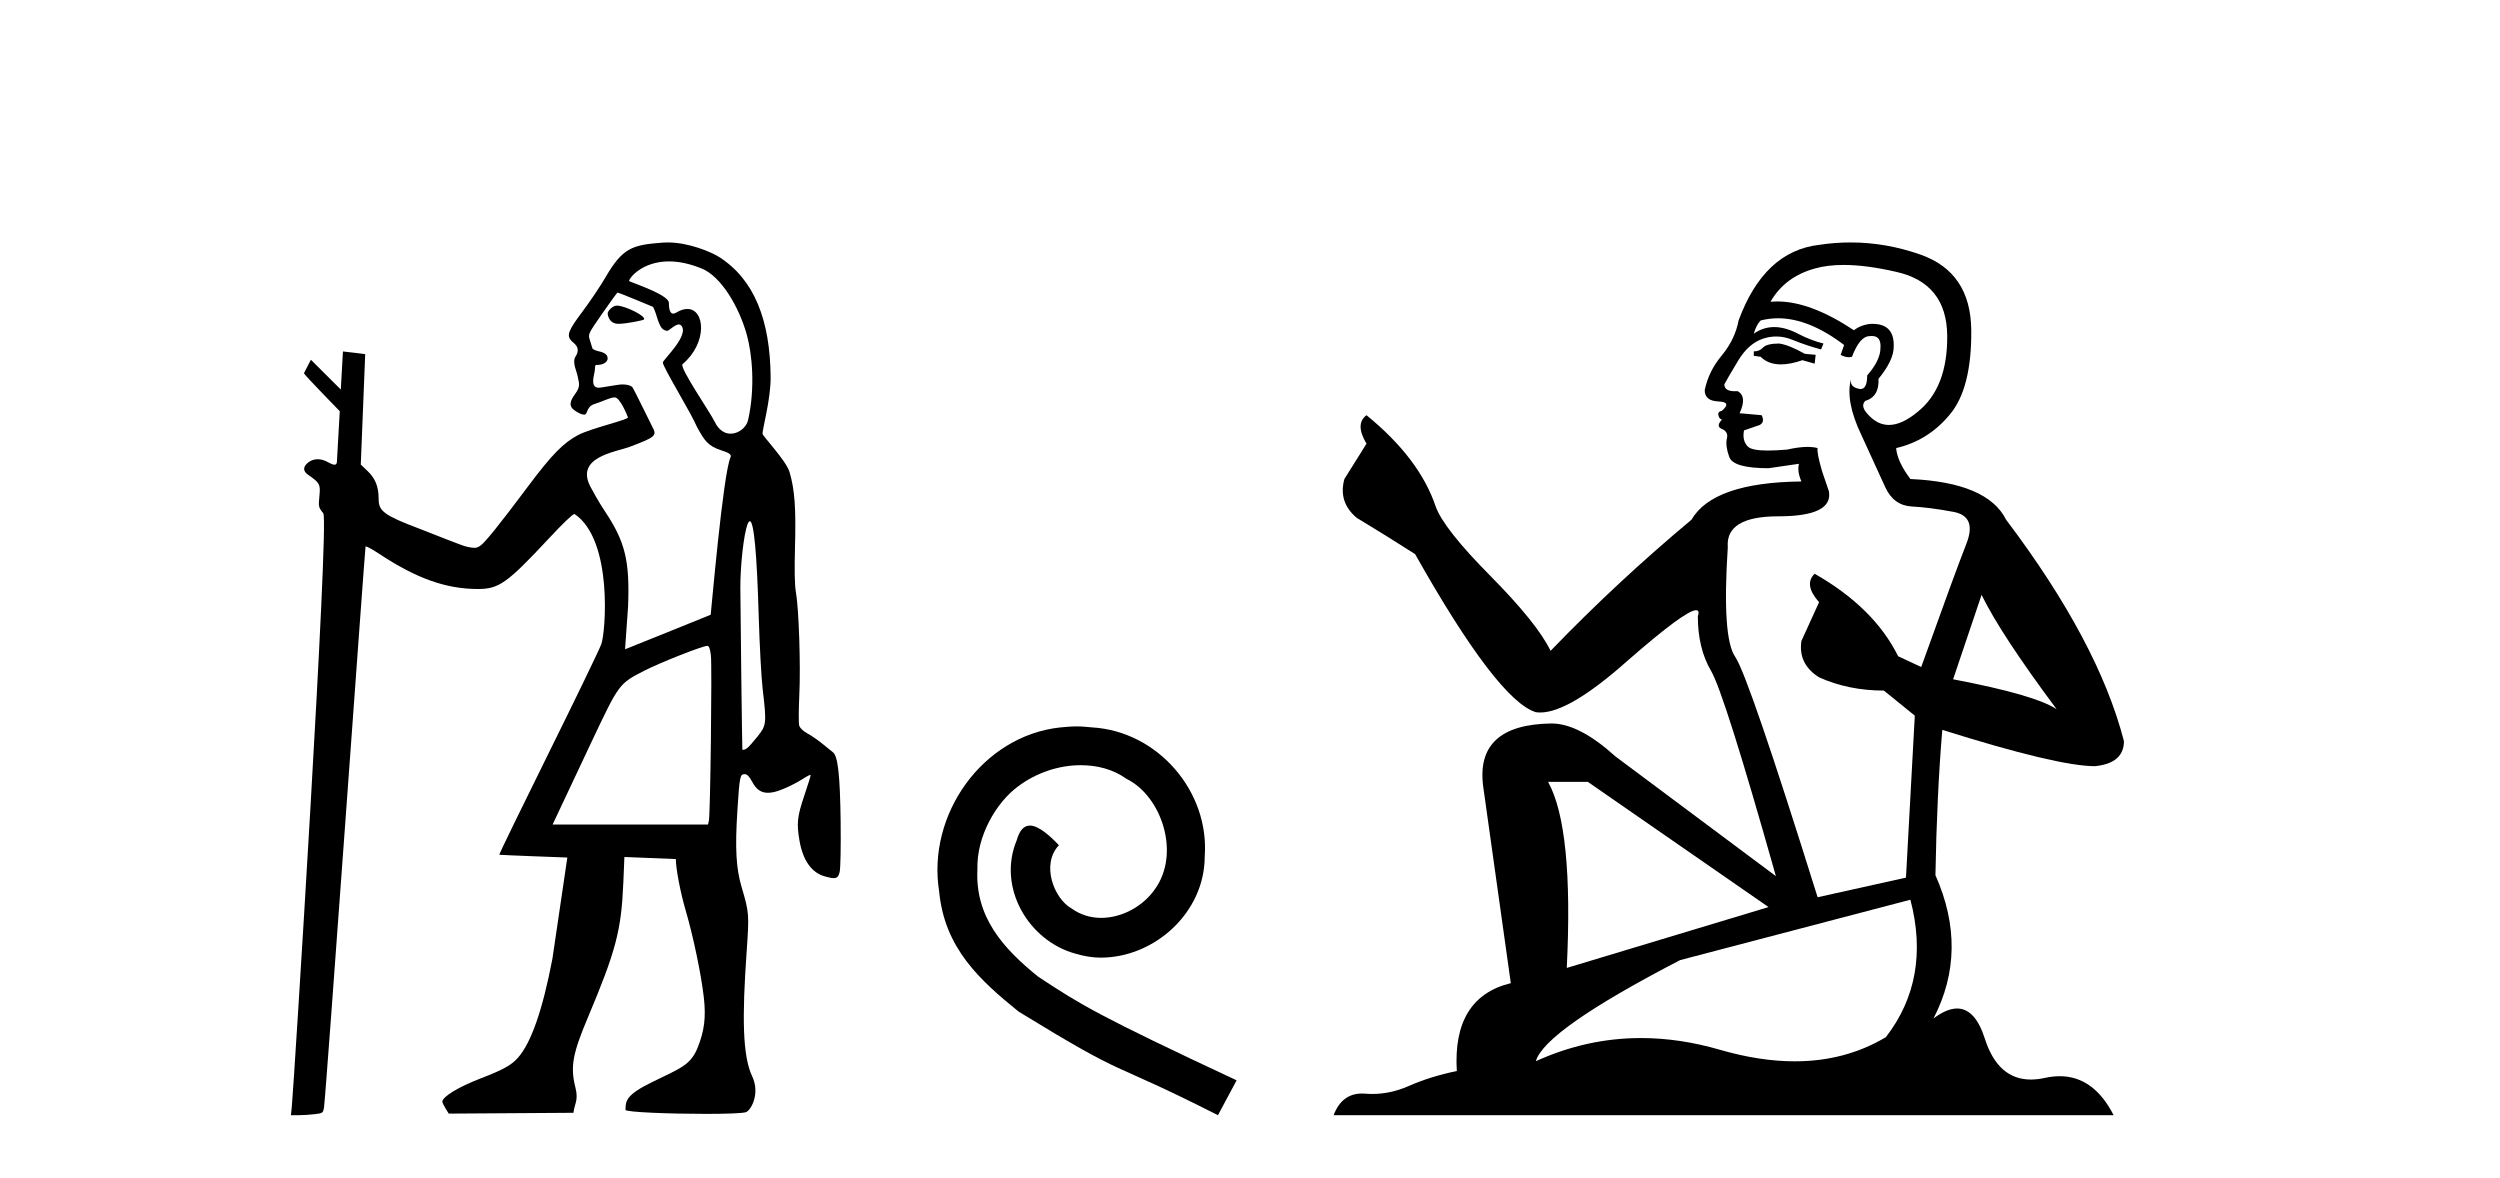 <?xml version='1.0' encoding='UTF-8' standalone='yes'?><svg xmlns='http://www.w3.org/2000/svg' xmlns:xlink='http://www.w3.org/1999/xlink' width='87.0' height='41.0' ><path d='M 21.466 10.635 C 21.443 10.635 21.424 10.638 21.408 10.643 C 21.289 10.681 21.151 10.821 21.147 10.907 C 21.146 10.932 21.174 11.24 21.478 11.267 C 21.494 11.269 21.512 11.269 21.532 11.269 C 21.801 11.269 22.383 11.145 22.407 11.121 C 22.515 11.013 21.751 10.635 21.466 10.635 ZM 23.282 9.097 C 23.606 9.097 23.988 9.167 24.431 9.35 C 25.093 9.623 25.712 10.665 25.986 11.638 C 26.175 12.311 26.288 13.481 26.034 14.618 C 25.979 14.868 25.709 15.092 25.426 15.092 C 25.225 15.092 25.017 14.979 24.874 14.682 C 24.706 14.333 23.626 12.78 23.754 12.671 C 24.629 11.933 24.538 10.752 23.92 10.752 C 23.808 10.752 23.679 10.791 23.534 10.878 C 23.493 10.903 23.458 10.914 23.429 10.914 C 23.282 10.914 23.277 10.638 23.277 10.54 C 23.277 10.244 21.892 9.81 21.892 9.777 C 21.892 9.682 22.341 9.097 23.282 9.097 ZM 21.489 10.182 C 21.541 10.182 22.723 10.678 22.723 10.678 C 22.891 10.956 22.902 11.512 23.227 11.512 C 23.28 11.512 23.487 11.29 23.625 11.29 C 23.652 11.29 23.676 11.298 23.696 11.318 C 24.028 11.643 23.067 12.523 23.067 12.615 C 23.067 12.779 24.049 14.363 24.256 14.86 C 24.513 15.328 24.632 15.518 25.093 15.669 C 25.324 15.744 25.473 15.803 25.423 15.912 C 25.161 16.474 24.741 21.383 24.732 21.393 C 24.723 21.403 21.752 22.595 21.752 22.595 L 21.858 21.092 C 21.917 19.51 21.757 18.854 21.052 17.795 C 20.812 17.434 20.599 17.039 20.544 16.932 C 20.009 15.899 21.435 15.73 21.908 15.552 C 22.815 15.21 22.87 15.162 22.702 14.855 C 22.657 14.773 22.056 13.531 22.007 13.476 C 21.95 13.411 21.823 13.378 21.65 13.378 C 21.509 13.378 20.928 13.493 20.847 13.493 C 20.67 13.493 20.593 13.39 20.675 13.021 C 20.741 12.723 20.666 12.699 20.793 12.699 C 20.986 12.699 21.146 12.599 21.146 12.478 C 21.146 12.344 21.051 12.27 20.817 12.22 C 20.714 12.198 20.622 12.15 20.613 12.115 C 20.604 12.079 20.566 11.954 20.529 11.839 C 20.461 11.628 20.461 11.628 20.954 10.918 C 21.226 10.527 21.466 10.196 21.487 10.183 C 21.488 10.182 21.488 10.182 21.489 10.182 ZM 26.094 18.139 C 26.235 18.139 26.339 19.236 26.402 21.411 C 26.432 22.426 26.494 23.583 26.541 23.983 C 26.681 25.168 26.673 25.241 26.366 25.625 C 26.222 25.805 26.065 25.984 26.016 26.023 C 25.96 26.067 25.896 26.095 25.861 26.095 C 25.846 26.095 25.836 26.09 25.834 26.079 C 25.826 26.03 25.765 21.11 25.764 20.442 C 25.763 19.664 25.885 18.585 26.011 18.253 C 26.04 18.177 26.067 18.139 26.094 18.139 ZM 24.613 22.476 C 24.674 22.476 24.709 22.568 24.739 22.801 C 24.783 23.156 24.72 28.359 24.669 28.566 L 24.637 28.693 L 19.231 28.693 L 20.575 25.839 C 21.551 23.775 21.539 23.792 22.435 23.334 C 22.979 23.055 24.45 22.476 24.613 22.476 ZM 23.241 8.437 C 23.182 8.437 23.124 8.439 23.067 8.443 C 21.98 8.523 21.665 8.631 21.066 9.659 C 20.89 9.961 20.531 10.495 20.268 10.846 C 19.77 11.51 19.71 11.671 19.888 11.867 C 19.954 11.939 20.24 12.082 20.028 12.408 C 19.898 12.608 20.084 12.956 20.103 13.097 C 20.128 13.281 20.232 13.423 20.02 13.702 C 19.74 14.073 19.873 14.203 20.03 14.305 C 20.154 14.385 20.243 14.429 20.334 14.429 C 20.462 14.429 20.391 14.156 20.68 14.063 C 21.017 13.954 21.234 13.829 21.392 13.829 C 21.579 13.829 21.832 14.467 21.853 14.522 C 21.887 14.606 20.581 14.896 20.12 15.139 C 19.603 15.413 19.208 15.817 18.394 16.902 C 17.334 18.318 16.876 18.886 16.706 18.997 C 16.636 19.043 16.586 19.065 16.507 19.065 C 16.445 19.065 16.366 19.052 16.247 19.027 C 16.074 18.991 14.916 18.52 14.59 18.397 C 13.38 17.939 13.177 17.791 13.177 17.373 C 13.177 16.939 13.066 16.656 12.797 16.397 L 12.555 16.166 L 12.709 12.326 C 12.7 12.317 11.934 12.231 11.934 12.231 L 11.86 13.556 L 10.819 12.519 L 10.577 12.989 C 10.577 13.033 11.824 14.31 11.824 14.31 L 11.724 16.075 C 11.72 16.146 11.689 16.172 11.642 16.172 C 11.57 16.172 11.463 16.111 11.368 16.061 C 11.264 16.008 11.158 15.981 11.057 15.981 C 10.936 15.981 10.822 16.019 10.726 16.094 C 10.537 16.243 10.537 16.396 10.725 16.525 C 11.128 16.802 11.157 16.855 11.115 17.266 C 11.079 17.631 11.084 17.654 11.251 17.865 C 11.462 18.13 10.218 37.918 10.155 38.513 L 10.124 38.809 L 10.393 38.809 C 10.541 38.809 10.793 38.793 10.953 38.773 C 11.235 38.74 11.244 38.732 11.276 38.534 C 11.341 38.119 12.703 19.04 12.721 19.018 C 12.722 19.017 12.725 19.016 12.729 19.016 C 12.773 19.016 12.963 19.119 13.177 19.261 C 14.48 20.126 15.517 20.497 16.63 20.497 C 16.636 20.497 16.641 20.497 16.646 20.497 C 17.363 20.495 17.656 20.286 19.082 18.758 C 19.584 18.219 19.93 17.887 19.99 17.887 C 19.992 17.887 19.994 17.888 19.996 17.889 C 21.342 18.794 21.074 22.036 20.924 22.421 C 20.834 22.654 19.993 24.392 19.056 26.284 C 18.12 28.175 17.363 29.733 17.375 29.745 C 17.386 29.756 19.743 29.842 19.743 29.842 L 19.225 33.359 C 18.884 35.142 18.488 36.281 18.03 36.803 C 17.795 37.07 17.524 37.22 16.709 37.536 C 15.956 37.828 15.418 38.153 15.393 38.332 C 15.384 38.396 15.616 38.754 15.616 38.754 L 19.957 38.725 C 19.979 38.432 20.143 38.309 20.025 37.847 C 19.836 37.108 19.938 36.643 20.466 35.39 C 21.435 33.088 21.623 32.372 21.692 30.713 L 21.729 29.823 L 23.519 29.895 C 23.519 30.227 23.677 31.052 23.862 31.686 C 24.129 32.598 24.405 33.925 24.495 34.726 C 24.57 35.403 24.512 35.876 24.279 36.456 C 24.035 37.067 23.68 37.175 22.69 37.659 C 21.786 38.1 21.768 38.312 21.768 38.623 C 21.767 38.706 23.34 38.763 24.564 38.763 C 25.265 38.763 25.851 38.744 25.963 38.702 C 26.132 38.638 26.463 38.061 26.175 37.453 C 25.837 36.737 25.825 35.38 25.981 33.151 C 26.075 31.803 26.073 31.769 25.807 30.866 C 25.615 30.216 25.577 29.524 25.661 28.213 C 25.737 27.015 25.752 26.941 25.914 26.941 C 26 26.941 26.075 27.017 26.174 27.203 C 26.314 27.468 26.48 27.589 26.723 27.589 C 26.789 27.589 26.862 27.58 26.941 27.562 C 27.201 27.504 27.683 27.277 28.026 27.051 C 28.103 27.001 28.168 26.97 28.196 26.97 C 28.205 26.97 28.21 26.974 28.21 26.981 C 28.21 27.008 28.108 27.334 27.984 27.704 C 27.743 28.422 27.719 28.653 27.822 29.254 C 27.94 29.941 28.244 30.371 28.703 30.498 C 28.843 30.537 28.942 30.559 29.014 30.559 C 29.138 30.559 29.182 30.495 29.22 30.346 C 29.25 30.228 29.265 29.447 29.254 28.58 C 29.234 26.987 29.159 26.309 28.988 26.181 C 28.945 26.148 28.787 26.02 28.637 25.896 C 28.486 25.771 28.248 25.606 28.107 25.528 C 27.94 25.437 27.836 25.336 27.811 25.242 C 27.79 25.162 27.793 24.679 27.817 24.168 C 27.865 23.137 27.8 21.179 27.698 20.611 C 27.654 20.365 27.644 19.844 27.666 19.029 C 27.703 17.676 27.656 17.036 27.474 16.421 C 27.362 16.043 26.561 15.192 26.539 15.104 C 26.511 14.995 26.825 13.917 26.818 13.123 C 26.802 11.144 26.25 9.719 25.019 8.94 C 24.739 8.763 23.956 8.437 23.241 8.437 Z' style='fill:#000000;stroke:none' /><path d='M 37.465 25.279 C 37.277 25.279 37.089 25.297 36.901 25.314 C 34.185 25.604 32.255 28.354 32.682 31.019 C 32.87 33.001 34.1 34.111 35.449 35.205 C 39.464 37.665 38.336 36.759 42.385 38.809 L 43.034 37.596 C 38.217 35.341 37.636 34.983 36.133 33.992 C 34.903 33.001 33.929 31.908 34.014 30.251 C 33.98 29.106 34.664 27.927 35.432 27.364 C 36.047 26.902 36.833 26.629 37.602 26.629 C 38.183 26.629 38.729 26.766 39.208 27.107 C 40.421 27.705 41.087 29.687 40.198 30.934 C 39.788 31.532 39.054 31.942 38.319 31.942 C 37.961 31.942 37.602 31.839 37.294 31.617 C 36.679 31.276 36.218 30.08 36.85 29.414 C 36.56 29.106 36.15 28.73 35.842 28.73 C 35.637 28.73 35.484 28.884 35.381 29.243 C 34.698 30.883 35.791 32.745 37.431 33.189 C 37.721 33.274 38.012 33.326 38.302 33.326 C 40.181 33.326 41.924 31.754 41.924 29.807 C 42.095 27.534 40.284 25.45 38.012 25.314 C 37.841 25.297 37.653 25.279 37.465 25.279 Z' style='fill:#000000;stroke:none' /><path d='M 61.921 11.955 Q 61.493 11.955 61.357 12.091 Q 61.237 12.228 61.032 12.228 L 61.032 12.382 L 61.271 12.416 Q 61.536 12.681 61.976 12.681 Q 62.302 12.681 62.723 12.535 L 63.15 12.655 L 63.185 12.348 L 62.809 12.313 Q 62.262 12.006 61.921 11.955 ZM 64.158 9.22 Q 64.946 9.22 65.986 9.46 Q 67.746 9.853 67.763 11.681 Q 67.78 13.492 66.738 14.329 Q 66.187 14.788 65.735 14.788 Q 65.346 14.788 65.03 14.449 Q 64.722 14.141 64.91 13.953 Q 65.405 13.8 65.371 13.185 Q 65.901 12.535 65.901 12.074 Q 65.934 11.27 65.162 11.27 Q 65.131 11.27 65.098 11.271 Q 64.756 11.305 64.517 11.493 Q 63.006 10.491 61.856 10.491 Q 61.733 10.491 61.613 10.503 L 61.613 10.503 Q 62.108 9.631 63.168 9.341 Q 63.6 9.22 64.158 9.22 ZM 68.959 20.701 Q 69.625 22.068 71.572 24.682 Q 70.838 24.186 67.968 23.639 L 68.959 20.701 ZM 61.875 11.076 Q 62.953 11.076 64.175 12.006 L 64.056 12.348 Q 64.199 12.431 64.335 12.431 Q 64.392 12.431 64.449 12.416 Q 64.722 11.698 65.064 11.698 Q 65.105 11.693 65.141 11.693 Q 65.47 11.693 65.44 12.108 Q 65.44 12.535 64.978 13.065 Q 64.978 13.538 64.748 13.538 Q 64.712 13.538 64.671 13.526 Q 64.363 13.458 64.415 13.185 L 64.415 13.185 Q 64.21 13.953 64.773 15.132 Q 65.32 16.328 65.61 16.96 Q 65.901 17.592 66.533 17.626 Q 67.165 17.66 67.985 17.814 Q 68.805 17.968 68.429 18.925 Q 68.053 19.881 66.858 23.212 L 66.055 22.837 Q 65.218 21.145 63.15 19.967 L 63.15 19.967 Q 62.758 20.342 63.304 20.957 L 62.689 22.307 Q 62.57 23.11 63.304 23.571 Q 64.329 24.032 65.559 24.032 L 66.635 24.904 L 66.328 30.541 L 63.253 31.224 Q 60.844 23.52 60.383 22.854 Q 59.922 22.187 60.127 19.044 Q 60.041 17.968 61.886 17.968 Q 63.8 17.968 63.646 17.097 L 63.407 16.396 Q 63.219 15.747 63.253 15.593 Q 63.103 15.552 62.903 15.552 Q 62.604 15.552 62.194 15.645 Q 61.807 15.679 61.526 15.679 Q 60.964 15.679 60.827 15.542 Q 60.622 15.337 60.691 14.978 L 61.237 14.79 Q 61.425 14.688 61.306 14.449 L 60.537 14.38 Q 60.81 13.8 60.468 13.612 Q 60.417 13.615 60.372 13.615 Q 60.007 13.615 60.007 13.373 Q 60.127 13.15 60.486 12.553 Q 60.844 11.955 61.357 11.784 Q 61.587 11.71 61.814 11.71 Q 62.109 11.71 62.399 11.835 Q 62.911 12.04 63.373 12.16 L 63.458 11.955 Q 63.031 11.852 62.57 11.613 Q 62.126 11.382 61.741 11.382 Q 61.357 11.382 61.032 11.613 Q 61.118 11.305 61.271 11.152 Q 61.567 11.076 61.875 11.076 ZM 55.258 27.21 L 61.545 31.566 L 54.524 33.684 Q 54.763 28.816 53.874 27.21 ZM 66.482 31.31 Q 67.199 34.06 65.628 36.093 Q 64.22 36.934 62.458 36.934 Q 61.248 36.934 59.871 36.537 Q 58.459 36.124 57.107 36.124 Q 55.219 36.124 53.447 36.93 Q 53.755 35.854 58.47 33.411 L 66.482 31.31 ZM 64.403 8.437 Q 63.856 8.437 63.304 8.521 Q 61.391 8.743 60.503 11.152 Q 60.383 11.801 59.922 12.365 Q 59.461 12.911 59.324 13.578 Q 59.324 13.953 59.802 13.97 Q 60.281 13.988 59.922 14.295 Q 59.768 14.329 59.802 14.449 Q 59.819 14.568 59.922 14.603 Q 59.7 14.842 59.922 14.927 Q 60.161 15.03 60.093 15.269 Q 60.041 15.525 60.178 15.901 Q 60.315 16.294 61.545 16.294 L 62.604 16.14 L 62.604 16.14 Q 62.535 16.396 62.689 16.755 Q 59.614 16.789 58.863 18.087 Q 56.283 20.24 53.96 22.649 Q 53.499 21.692 51.859 20.035 Q 50.236 18.395 49.962 17.626 Q 49.399 15.952 47.554 14.449 Q 47.144 14.756 47.554 15.44 L 46.785 16.67 Q 46.563 17.472 47.212 18.019 Q 48.203 18.617 49.245 19.283 Q 52.115 24.374 53.447 24.784 Q 53.521 24.795 53.601 24.795 Q 54.615 24.795 56.642 22.99 Q 58.65 21.235 59.024 21.235 Q 59.156 21.235 59.085 21.453 Q 59.085 22.563 59.546 23.349 Q 60.007 24.135 61.801 30.49 L 56.215 26.322 Q 54.951 25.177 53.994 25.177 Q 51.312 25.211 51.619 27.398 L 52.576 34.214 Q 50.543 34.709 50.697 37.272 Q 49.774 37.46 49.006 37.801 Q 48.385 38.07 47.752 38.07 Q 47.619 38.07 47.485 38.058 Q 47.439 38.055 47.395 38.055 Q 46.698 38.055 46.409 38.809 L 73.554 38.809 Q 72.861 37.452 71.677 37.452 Q 71.431 37.452 71.162 37.511 Q 70.904 37.568 70.674 37.568 Q 69.533 37.568 69.078 36.161 Q 68.741 35.096 68.107 35.096 Q 67.744 35.096 67.285 35.444 Q 68.515 33.069 67.353 30.456 Q 67.404 27.62 67.592 25.399 Q 71.607 26.663 72.905 26.663 Q 73.913 26.561 73.913 25.792 Q 73.025 22.341 69.813 18.087 Q 69.164 16.789 66.482 16.67 Q 66.02 16.055 65.986 15.593 Q 67.097 15.337 67.848 14.432 Q 68.617 13.526 68.6 11.493 Q 68.583 9.478 66.84 8.863 Q 65.634 8.437 64.403 8.437 Z' style='fill:#000000;stroke:none' /></svg>